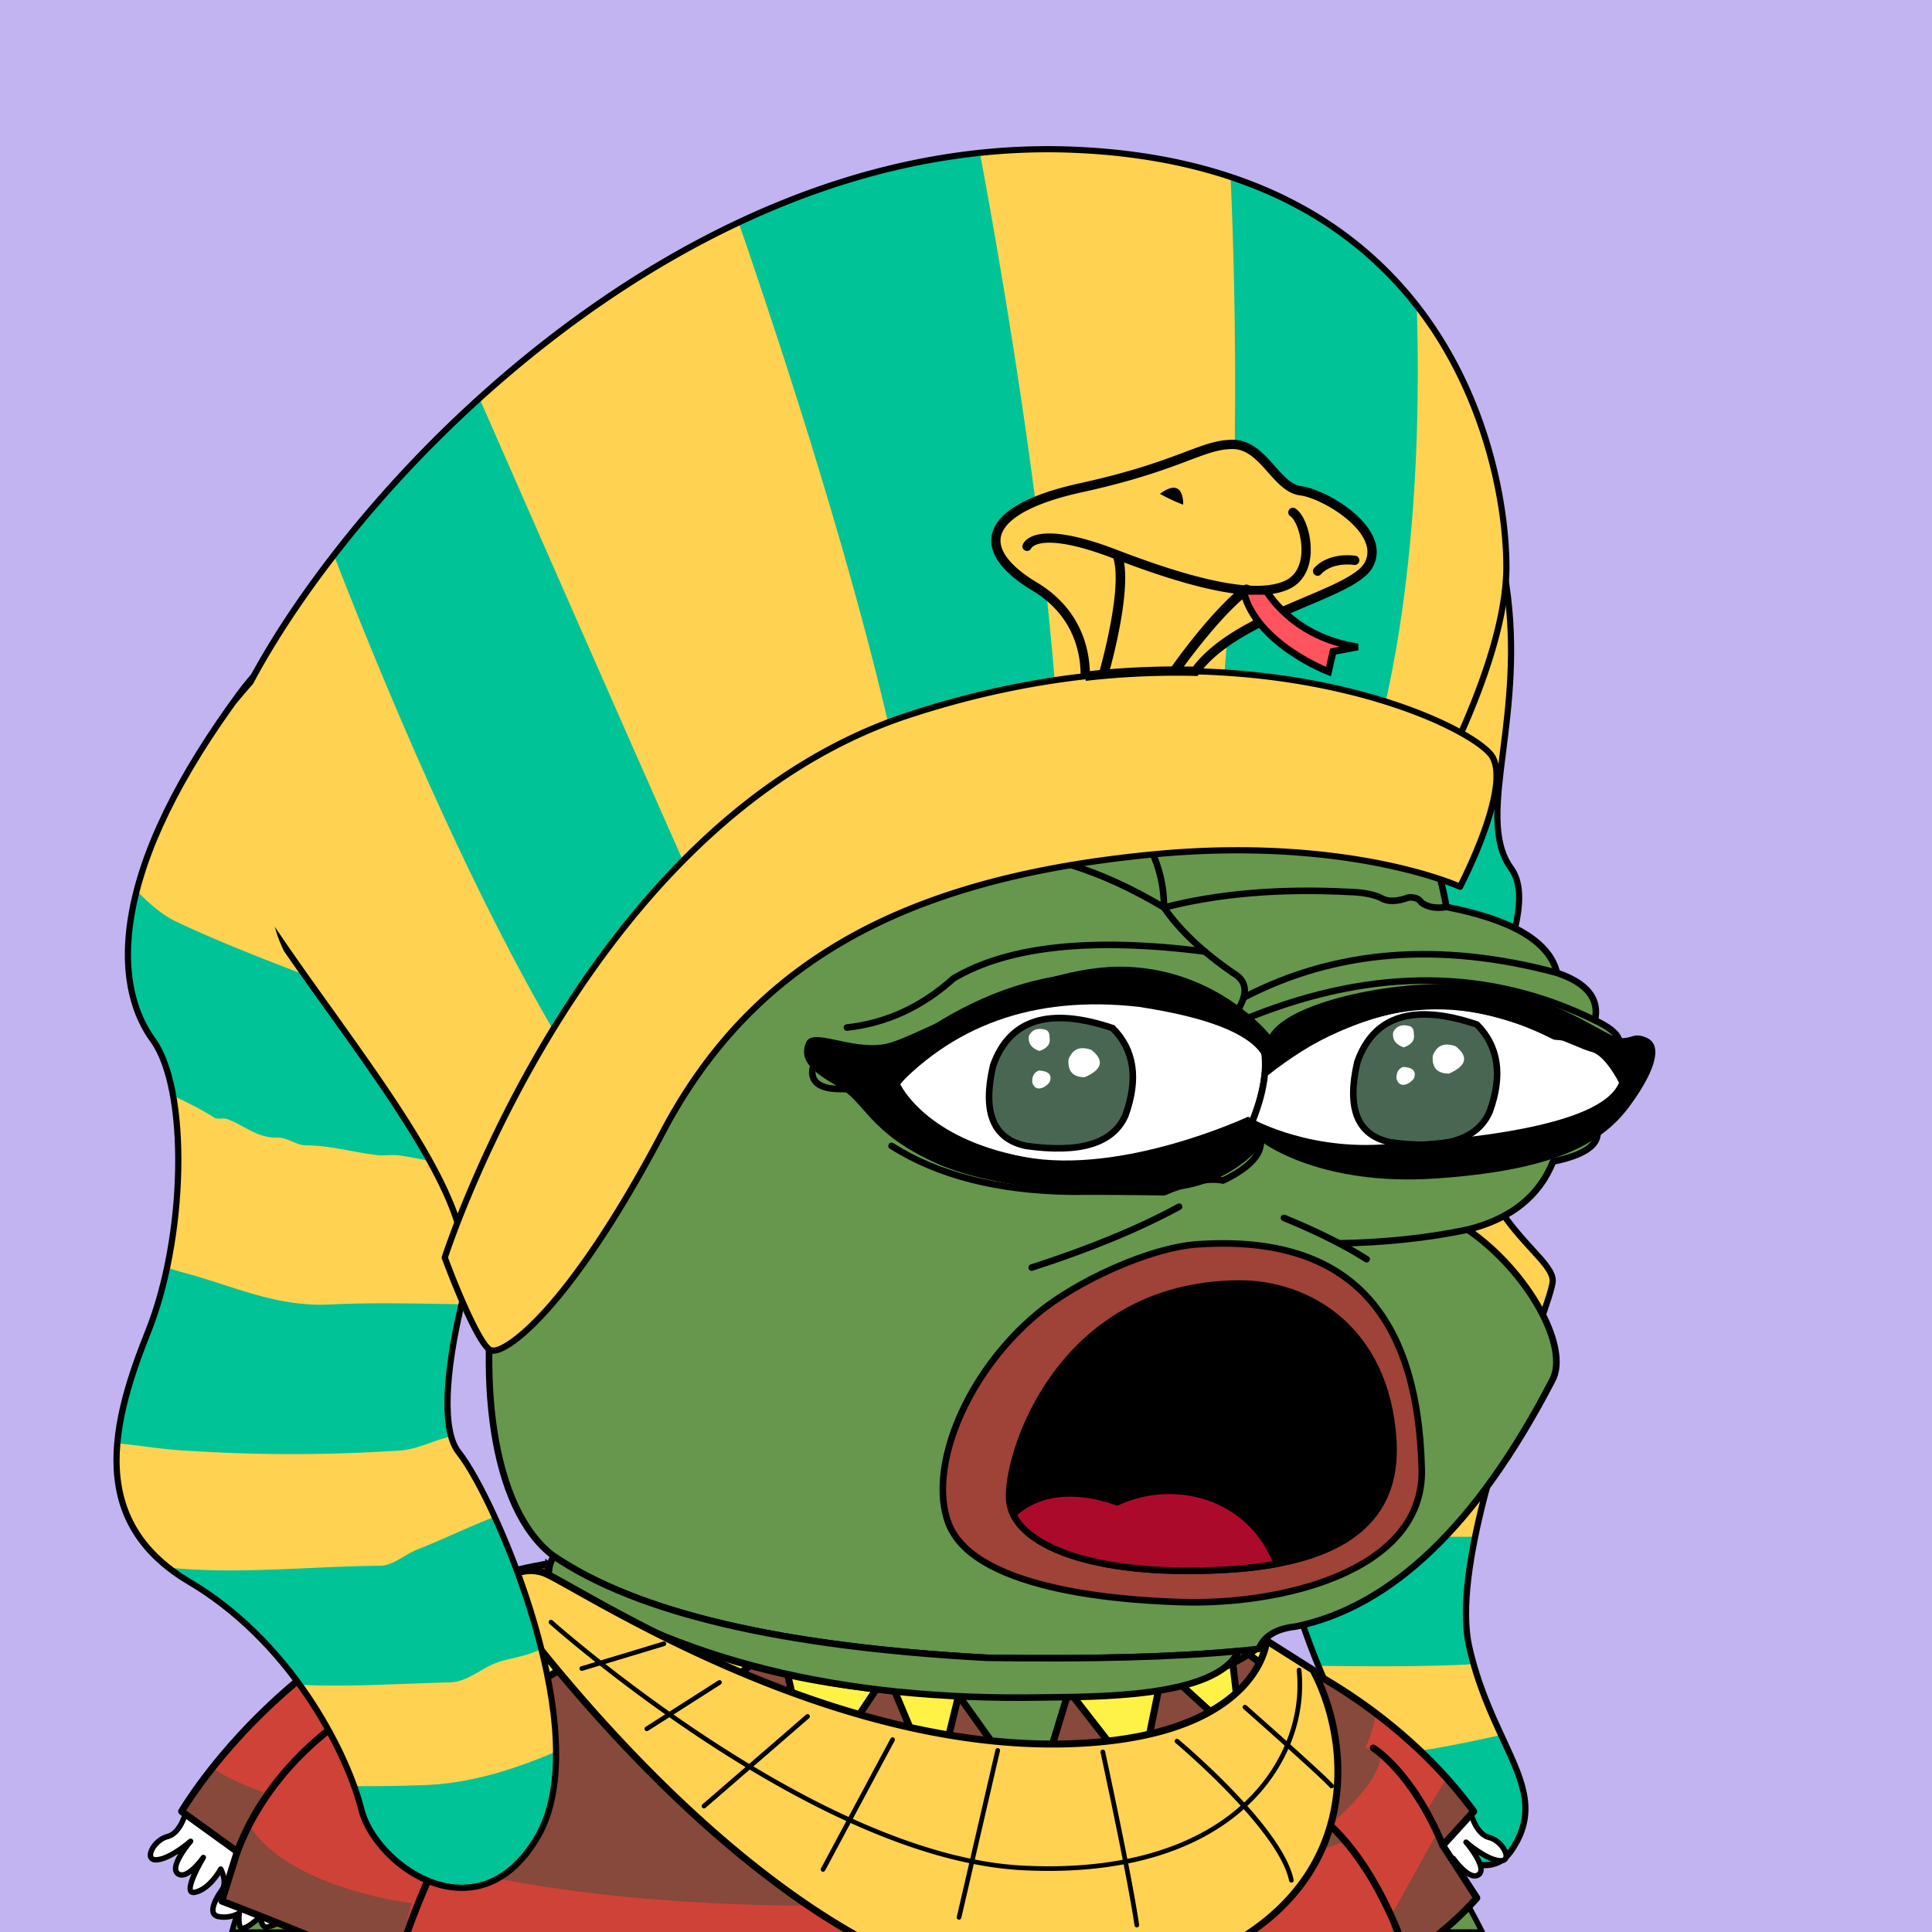 <svg xmlns="http://www.w3.org/2000/svg" xmlns:xlink="http://www.w3.org/1999/xlink" viewBox="0 0 2500 2500"><g><path style="fill-rule:evenodd;clip-rule:evenodd;fill:#c1b4f0;" d="M0 0h25e2v25e2H0z"/><path d="M1949.22 757.52c25.87 172.45-42 299.94 6 365.93s-84 240-54 353.93 108 150 108 180-138 341.93-108 473.91 108 186 54 263.95-228-102-293.94-377.92-24-743.85 30-917.82S1913.23 517.56 1949.22 757.52z" style="fill:#ffd251;isolation: isolate"/><path d="M1765.54 2273.07c72.69 117.11 155.39 171.65 189.68 122.12 35.19-50.83 14.31-91.48-12.81-150.17-27.77 6.22-54.78 11.9-83.41 17C1827.26 2267.34 1796.22 2270.09 1765.54 2273.07z" style="fill:#00c398;isolation: isolate"/><path d="M1715 1984.06c-20.71-1-41.42-3.38-62.12-5.93q3.87 20.13 8.4 39.14a933.4 933.4.0 0 0 44.64 138.33c63 .63 126.05 1.26 189.08-1.54 4-.22 7.88-.62 11.77-1.16-2-7-3.84-14.18-5.53-21.65-8.38-36.88-3.64-87.82 7.53-142.72C1844.18 1988.86 1779.59 1988.22 1715 1984.06z" style="fill:#00c398;isolation: isolate"/><path d="M1955.22 1123.44c-17.67-24.3-19.63-56.94-16.35-97.08q-9.91.0-19.87-.3-100.62-4.75-201.23-4.94c-10.42 28.8-19.43 55.57-26.5 78.33-9 29.08-17.71 66.38-25.62 109.61 46.39 3 93.17 2.6 139.34 7q74.88 6.35 149.77 7C1966.94 1181.63 1971.73 1146.15 1955.22 1123.44z" style="fill:#00c398;isolation: isolate"/><path d="M1789.73 836.63c-44.46 93.12-82.88 199.14-102.28 261.64-28.34 91.33-51.4 252.89-60.16 421.64-10.25 197.3.44 374.26 30.1 498.29 24.36 101.87 66.1 200.17 117.53 276.79 46.17 68.79 96.81 114.18 135.45 121.43 20.28 3.8 36.92-2.75 48.14-19 35.3-51 16.41-91.78-9.73-148.22-15.3-33-32.63-70.44-43.64-118.89-21.61-95.1 46.81-289.83 83.56-394.44 16.11-45.85 24.51-70.16 24.51-78.58.0-12.89-11.61-25.6-27.68-43.18-24.7-27-62-67.87-80.43-137.8-14.63-55.58 10.88-128 33.38-191.85 23.3-66.13 45.3-128.59 20-163.41-24.07-33.09-17.67-83.81-9.58-148 7.47-59.25 16.77-133 4.3-216.15-7.54-50.27-21.17-75.47-41.66-77C1881.45 677.6 1840.48 730.34 1789.73 836.63zm122.11 1571.93c-36.58-6.86-85.29-51-130.28-118-50.91-75.85-92.25-173.23-116.39-274.19-29.49-123.3-40.1-299.46-29.89-496 8.6-165.59 32.08-330.32 59.81-419.69 19.32-62.24 57.58-167.83 101.86-260.56 47.79-100.11 88.26-154.16 114-152.21 15.77 1.2 27.65 25.49 34.36 70.24 12.31 82.06 3.09 155.2-4.32 214-8.32 66-14.89 118.06 11 153.72 22.85 31.42 1.53 92-21.05 156-22.88 65-48.82 138.59-33.57 196.54 18.9 71.84 57 113.56 82.26 141.16 14.85 16.25 25.59 28 25.59 37.78.0 7.44-10.62 37.66-24.06 75.92-19.21 54.67-45.51 129.53-64.45 203.27-22.78 88.73-29.12 152.71-19.37 195.6 11.2 49.27 28.72 87.1 44.19 120.48 26 56 43.11 93.07 10.41 140.3C1942.51 2406.51 1929 2411.78 1911.84 2408.56z"/><path style="fill-rule:evenodd;clip-rule:evenodd;fill:#66974c;stroke:#000;stroke-linecap:round;stroke-linejoin:round;stroke-width:7px" d="M1634.754 2148.807c1.927 5.057.0.0-5.78-15.17l-26.192 2.763.003.001c-29.47 61.966-189.929 58.995-254.948 60.108-259.599 4.447-472.17-48.054-637.709-157.502C580.824 2055.622 354.002 2296.891 3e2 25e2h1618C1826.858 2320.131 1699.317 2185.588 1634.754 2148.807z"/><path d="M363.635 2483.03c-1.5-4.5-6-71.997-9-86.996-3-14.999-14.999-46.497-37.498-52.497-22.499-6-71.996-4.5-71.996-4.5l-4.144 3.744c0 0-6.356 29.254-24.355 33.754-17.999 4.5-31.499 31.499-13.499 29.999 17.999-1.5 43.498-23.999 43.498-23.999.0.0-28.498 32.999-16.499 41.998 11.999 8.999 32.998-20.999 32.998-20.999.0.0-29.999 49.496-10.5 44.997 19.499-4.499 32.999-29.998 32.999-29.998.0.0 8.999 16.5 1.5 26.999-7.5 10.499-19.5 31.498-4.5 34.498 14.999 3 26.999-4.5 26.999-4.5.0.0-3 22.499 5.999 19.499 9-3 20.999-14.999 20.999-14.999.0.0 1.5 14.999 9 13.499 7.499-1.5 19.499-5.999 17.999-10.499z" style="fill:#fff;fill-rule:nonzero;"/><path d="M316.235 2346.92c21.671 5.779 32.59 37.909 34.968 49.802 1.621 8.102 3.792 33.064 5.536 53.121 1.856 21.338 2.74 30.955 3.446 33.831-1.015 1.61-7.559 4.889-15.236 6.425-.443.088-.727.027-1.083-.236-1.994-1.471-3.415-6.947-3.748-10.184-.138-1.344-1.036-2.49-2.308-2.943-1.273-.453-2.693-.134-3.648.82-3.181 3.176-12.907 11.913-19.632 14.154-.226.075-.321.079-.38.082-.944-.818-1.493-4.465-1.493-8.829.0-2.235.144-4.655.45-6.971.02-.153.03-.305.03-.458.0-1.176-.596-2.286-1.601-2.936-1.134-.736-2.595-.749-3.745-.04-.109.067-11.092 6.716-24.466 4.042-2.844-.57-3.632-1.796-3.977-2.669-1.746-4.416 2.529-15.011 10.639-26.364 8.674-12.143-.866-29.957-1.276-30.709-.616-1.13-1.804-1.83-3.092-1.823-1.288.007-2.468.722-3.073 1.86-.128.241-13.006 24.146-30.693 28.227-1.557.359-2.071.123-2.076.121-2.014-2.574 4.66-20.589 16.356-39.894.978-1.615.5-3.713-1.081-4.744-1.581-1.032-3.696-.624-4.779.922-3.794 5.412-15.491 19.754-23.934 21.099-1.637.261-2.941-.023-4.097-.892-.896-.671-1.36-1.568-1.505-2.907-.875-8.095 10.916-25.153 18.553-34.004 1.202-1.393 1.12-3.48-.188-4.774-1.309-1.295-3.396-1.355-4.776-.138-.247.218-24.847 21.75-41.474 23.136-4.284.357-4.541-1.199-4.652-1.864-.046-.28-.069-.576-.069-.886.0-6.11 8.816-17.73 19.36-20.365 18.036-4.509 25.258-29.677 26.655-35.278.743-.672 1.53-1.382 2.378-2.149 7.787-.177 49.921-.862 69.711 4.415zm-71.2-11.38c-.83.024-1.624.345-2.241.901l-4.144 3.745c-.542.489-.917 1.137-1.073 1.85-.059.272-6.122 27.189-21.784 31.105-14.507 3.627-26.1 19.516-24.499 29.185.334 2.015 2.195 8.526 12.139 7.697 8.679-.723 18.718-5.809 27.173-11.195-3.793 6.447-6.909 13.467-6.909 19.201.0.528.026 1.044.08 1.548.351 3.245 1.825 5.928 4.264 7.757 2.665 1.999 5.917 2.761 9.404 2.204 3.535-.564 7.157-2.481 10.594-4.979-3.07 6.986-5.38 13.959-5.38 19.141.0 2.299.453 4.245 1.495 5.686 1.328 1.836 4.015 3.769 9.273 2.556 14.815-3.418 26.097-17.471 31.6-25.708.856 2.641 1.612 5.83 1.612 9.034.0 2.916-.621 5.813-2.348 8.231-4.949 6.929-12.32 18.803-12.32 28.06.0 1.76.267 3.426.867 4.945 1.007 2.545 3.405 5.817 9.114 6.959 9.821 1.965 18.359-.159 23.71-2.208-.021.615-.042 1.233-.042 1.882.0 5.273.805 11.37 4.119 14.109 1.912 1.581 4.4 1.973 7.005 1.105 6.089-2.03 13.166-7.576 17.707-11.537.953 3.172 2.552 6.679 5.251 8.675 1.947 1.441 4.236 1.95 6.62 1.473.66-.132 16.2-3.307 20.026-9.899 1.218-2.099 1.003-3.953.607-5.138l.012.038c-.59-2.096-2.005-18.369-3.254-32.727-1.851-21.282-3.949-45.404-5.646-53.887-3.253-16.266-15.806-48.733-40.028-55.193-22.733-6.062-70.962-4.678-73.004-4.616z" style="fill-rule:nonzero;"/><path d="M1779.99 2484.23c1.5-4.5 5.999-71.997 8.999-86.996 3-14.999 14.999-46.497 37.498-52.497 22.499-6 71.997-4.5 71.997-4.5l4.144 3.744c0 0 6.355 29.254 24.354 33.754 17.999 4.5 31.499 31.499 13.5 29.999-18-1.5-43.498-23.999-43.498-23.999.0.0 28.498 32.999 16.499 41.998-11.999 8.999-32.998-20.999-32.998-20.999.0.0 29.998 49.496 10.499 44.997-19.499-4.499-32.998-29.998-32.998-29.998.0.0-9 16.5-1.5 26.999 7.499 10.499 19.499 31.498 4.5 34.498-15 3-26.999-4.5-26.999-4.5.0.0 3 22.5-6 19.5-8.999-3-20.999-15-20.999-15 0 0-1.5 15-8.999 13.5-7.5-1.5-19.499-6-17.999-10.5z" style="fill:#fff;fill-rule:nonzero;"/><path d="M1897.1 2343.7c.847.767 1.635 1.478 2.378 2.15 1.397 5.6 8.619 30.768 26.655 35.277 10.544 2.636 19.359 14.255 19.359 20.365.0.311-.022.607-.068.886-.111.665-.368 2.222-4.653 1.864-16.627-1.386-41.226-22.918-41.473-23.136-1.38-1.216-3.468-1.157-4.776.138-1.308 1.294-1.39 3.381-.188 4.774 7.637 8.851 19.428 25.91 18.553 34.004-.145 1.339-.609 2.236-1.505 2.908-1.156.868-2.46 1.152-4.097.891-8.443-1.345-20.14-15.686-23.934-21.098-1.083-1.546-3.198-1.955-4.779-.923-1.581 1.031-2.059 3.13-1.081 4.744 11.696 19.306 18.37 37.32 16.356 39.894-.005.002-.519.239-2.077-.121-17.686-4.081-30.565-27.986-30.693-28.227-.604-1.138-1.784-1.853-3.072-1.86-1.288-.006-2.476.693-3.093 1.824-.409.752-9.949 18.565-1.275 30.709 8.109 11.352 12.384 21.947 10.638 26.363-.344.873-1.132 2.1-3.976 2.669-13.374 2.675-24.358-3.975-24.467-4.042-1.149-.709-2.61-.695-3.744.04-1.005.65-1.602 1.761-1.602 2.936.0.153.01.305.031.458.306 2.316.45 4.736.45 6.971.0 4.364-.549 8.011-1.493 8.829-.059-.003-.154-.007-.38-.082-6.725-2.241-16.451-10.977-19.632-14.154-.955-.954-2.375-1.273-3.648-.819-1.272.453-2.17 1.598-2.308 2.942-.333 3.237-1.754 8.713-3.748 10.185-.356.262-.64.323-1.083.235-7.677-1.536-14.221-4.815-15.237-6.425.706-2.876 1.59-12.493 3.447-33.831 1.744-20.057 3.915-45.019 5.536-53.121 2.378-11.893 13.297-44.023 34.968-49.802 19.79-5.277 61.924-4.592 69.711-4.415zm-71.515-2.349c-24.223 6.46-36.775 38.927-40.028 55.193-1.698 8.483-3.795 32.605-5.646 53.888-1.249 14.357-2.664 30.63-3.255 32.726l.013-.038c-.396 1.186-.611 3.039.606 5.138 3.827 6.593 19.367 9.767 20.027 9.899 2.384.478 4.673-.032 6.62-1.472 2.699-1.997 4.298-5.503 5.251-8.676 4.541 3.962 11.618 9.508 17.707 11.537 2.605.868 5.093.476 7.005-1.105 3.314-2.739 4.119-8.836 4.119-14.109.0-.648-.022-1.267-.042-1.882 5.35 2.049 13.889 4.173 23.71 2.208 5.709-1.141 8.107-4.414 9.113-6.959.601-1.518.867-3.184.867-4.945.0-9.257-7.37-21.131-12.319-28.06-1.728-2.418-2.349-5.315-2.349-8.231.0-3.203.756-6.393 1.613-9.033 5.503 8.236 16.785 22.29 31.599 25.708 5.258 1.213 7.946-.721 9.274-2.557 1.042-1.44 1.495-3.387 1.495-5.686.0-5.182-2.31-12.155-5.38-19.141 3.437 2.498 7.059 4.415 10.594 4.979 3.487.557 6.739-.205 9.403-2.204 2.439-1.829 3.914-4.511 4.265-7.757.053-.504.08-1.02.08-1.547.0-5.735-3.116-12.754-6.909-19.202 8.455 5.386 18.494 10.472 27.172 11.196 9.945.828 11.806-5.683 12.139-7.698 1.602-9.669-9.991-25.558-24.498-29.185-15.662-3.916-21.725-30.833-21.784-31.105-.156-.713-.531-1.361-1.073-1.85l-4.145-3.744c-.616-.557-1.41-.877-2.24-.902-2.042-.062-50.272-1.446-73.004 4.616z" style="fill-rule:nonzero;"/><path d="M1911 2456l-44-68 40-44c-112-153-278.025-213.363-278.025-213.363-74.026 62.636-245.975 57.363-245.975 57.363l-44 144-1e2-140c-372-8-532-168-532-168-320 56-472 320-472 320l72 52-20 64c0 0 46.858 17.851 101.096 40h1477.13c28.396-23.435 45.769-44 45.769-44z" style="fill:#86493b;fill-rule:nonzero;"/><path d="M1911 2456l-44-68 40-44c-112-153-278.025-213.363-278.025-213.363-74.026 62.636-245.975 57.363-245.975 57.363l-44 144-1e2-140c-372-8-532-168-532-168-320 56-472 320-472 320l72 52-20 64c0 0 46.858 17.851 101.096 40h1477.13c28.396-23.435 45.769-44 45.769-44z" style="fill:#86493b;fill-rule:nonzero;"/><path d="M1845 2345l26.884-44.279c-29.724-33.202-61.387-60.975-91.698-83.803-3.642 26.032-13.186 44.082-13.186 44.082l20 12c-6 40-66 88-66 88l20 22c0 0-192 72-592 82-4e2 10-584-54-584-54l18-36c-98-30-160-136-160-136l26-20c-18.507-10.41-37.683-35.538-50.564-54.878-55.648 44.081-96.8 89.564-123.892 123.769 32.002 20.414 66.456 31.109 66.456 31.109l-20 40c48 84 212 104 212 104l-10.65 37h1279.13l-2.479-19 60-108-14-28z" style="fill:#cf4238;fill-rule:nonzero;"/><path d="M292.555 2457.31c2.213-7.081 18.74-59.968 18.74-59.968.139-.443.205-.895.205-1.342.0-1.418-.672-2.786-1.865-3.648.0.0-62.529-45.16-68.638-49.572 8.935-14.46 46.603-72.334 113.313-134.715 45.003-42.082 94.221-77.946 146.289-106.596 64.37-35.42 133.315-59.835 204.949-72.622 8.566 8.055 48.605 43.523 126.025 80.219 50.503 23.939 106.46 43.346 166.316 57.685 74.084 17.747 154.403 27.711 238.74 29.671 2.515 3.521 98.709 138.193 98.709 138.193.996 1.395 2.696 2.102 4.388 1.826 1.69-.276 3.077-1.488 3.578-3.126.0.0 41.111-134.547 43.008-140.752 11.25.147 48.86.145 92.472-5.291 68.695-8.561 119.434-25.904 150.984-51.515 9.449 3.685 46.853 19.019 94.068 48.146 49.602 30.6 120.321 83.085 177.32 159.836-4.417 4.858-37.486 41.234-37.486 41.234-.774.851-1.17 1.936-1.17 3.028.0.846.237 1.695.722 2.443.0.0 38.752 59.889 42.149 65.14-5.818 6.481-22.919 24.762-47.416 44.416h14.301c25.867-21.888 41.468-40.25 42.182-41.097.704-.833 1.062-1.866 1.062-2.904.0-.847-.238-1.696-.722-2.443.0.0-38.67-59.762-42.118-65.092 4.133-4.547 37.67-41.437 37.67-41.437.775-.854 1.17-1.939 1.17-3.028.0-.93-.287-1.862-.869-2.657-58.285-79.622-131.297-133.8-182.282-165.23-55.259-34.062-97.417-49.551-97.836-49.705-1.518-.551-3.212-.248-4.445.794-71.845 60.793-241.228 56.353-242.93 56.301-2.029-.062-3.849 1.242-4.442 3.183.0.0-36.632 119.885-41.335 135.279-9.507-13.31-94.699-132.579-94.699-132.579-.825-1.156-2.146-1.854-3.565-1.884-84.387-1.814-164.707-11.71-238.731-29.411-59.2-14.156-114.529-33.309-164.451-56.925-84.988-40.206-125.337-79.952-125.735-80.349-1.036-1.034-2.513-1.502-3.956-1.249-73.48 12.86-144.183 37.795-210.144 74.116-52.748 29.045-102.595 65.392-148.155 108.032-77.592 72.618-116.442 139.374-116.825 140.04-.406.705-.6 1.477-.6 2.242.0 1.402.655 2.777 1.865 3.651.0.0 64.496 46.581 69.373 50.103-1.751 5.603-19.033 60.907-19.033 60.907-.14.446-.206.898-.206 1.343.0 1.82 1.113 3.523 2.899 4.204.825.314 41.555 15.858 90.715 35.795h23.792c-48.99-20.159-94.063-37.585-107.35-42.69z" style="fill-rule:nonzero;"/><path d="M862.781 2236.92l108.19-81.694c-50.664-13.775-93.564-30.026-129.09-46.317l20.9 128.011z" style="fill:#fff247;fill-rule:nonzero;stroke:#000;stroke-width:9px;"/><path d="M1051.8 2308.93l82.353-123.531c-41.545-4.424-79.82-10.759-114.925-18.389l32.572 141.92z" style="fill:#fff247;fill-rule:nonzero;stroke:#000;stroke-width:9px;"/><path d="M697.764 2176.91l124.987-77.12c-67.15-33.218-103.728-64.677-113.227-73.405l-11.76 150.525z" style="fill:#fff247;fill-rule:nonzero;stroke:#000;stroke-width:9px;"/><path d="M1679.27 2153.54c-30.511-15.71-50.293-22.903-50.293-22.903-4.155 3.514-8.619 6.813-13.341 9.914l69.229 51.363-5.595-38.374z" style="fill:#fff247;fill-rule:nonzero;stroke:#000;stroke-width:9px;"/><path d="M1522.95 2175.42l83.904 76.501-11.616-99.899c-21.89 10.586-47.081 18.089-72.288 23.398z" style="fill:#fff247;fill-rule:nonzero;stroke:#000;stroke-width:9px;"/><path d="M1383 2188l91.842 117.925 25.783-126.339c-61.756 10.127-117.625 8.414-117.625 8.414z" style="fill:#fff247;fill-rule:nonzero;stroke:#000;stroke-width:9px;"/><path d="M1157.35 2187.63l53.462 127.293 29.574-120.982-1.389-1.944c-28.45-.611-55.654-2.117-81.647-4.367z" style="fill:#fff247;fill-rule:nonzero;stroke:#000;stroke-width:9px;"/><path d="M1773.15 2259.68c-1.281 2.126-.595 4.889 1.529 6.174.488.296 49.321 30.644 88.168 123.876.956 2.294 3.591 3.379 5.884 2.424 2.294-.956 3.379-3.591 2.424-5.884-40.108-96.26-89.746-126.873-91.839-128.128-2.128-1.278-4.885-.588-6.166 1.538z" style="fill-rule:nonzero;"/><path d="M1711.45 2348.23c-2.08-1.355-4.86-.766-6.219 1.311-1.358 2.078-.773 4.865 1.302 6.227.548.359 53.454 36.011 97.657 144.233h9.708c-45.59-113.744-100.095-150.239-102.448-151.771z" style="fill-rule:nonzero;"/><path d="M468.933 2204c-1.205.623-29.9 15.614-64.917 46.629-32.315 28.622-76.11 76.802-101.229 143.788-.873 2.327.306 4.921 2.633 5.794 2.327.872 4.92-.307 5.793-2.634 24.432-65.149 67.083-112.105 98.56-140.025 34.21-30.342 63.009-45.41 63.296-45.559 2.206-1.142 3.069-3.858 1.927-6.064-1.143-2.207-3.856-3.071-6.063-1.929z" style="fill-rule:nonzero;"/><path d="M626.986 2290.09c1.153-2.201.304-4.922-1.898-6.074-2.201-1.154-4.921-.303-6.074 1.898-3.101 5.92-66.387 127.127-96.664 214.088h9.571c30.835-86.908 94.317-208.483 95.065-209.912z" style="fill-rule:nonzero;"/><path style="fill-rule:evenodd;clip-rule:evenodd;fill:#66974c;stroke:#000000;stroke-width:8.504;stroke-linecap:round;stroke-linejoin:round;stroke-miterlimit:2.613;" d="M867.603 1293.527c135.408-338.495 331.41-420.844 588.004-247.048 241.577-117.709 380.271-75.33 416.082 127.137 85.736 16.593 133.412 45.005 143.028 85.238 38.849 13.16 55.222 33.628 49.121 61.401 34.595 16.186 41.096 32.078 19.504 47.676 27.655 37.786 20.431 64.754-21.671 80.905 15.662 25.919-1.675 43.978-52.01 54.177-17.8 44.837-54.641 74.213-110.522 88.128 78.07 53.384 133.361 153.359 109.076 195.761-96.726 186.205-207.247 292.151-331.565 317.84-25.241 2.762-41.134 12.394-47.676 28.895-84.606 9.871-201.87 13.723-351.791 11.557-265.722-14.316-452.573-58.139-560.555-131.47C551.93 1890.923 644.393 1306.53 867.603 1293.527z"/><path style="fill-rule:evenodd;clip-rule:evenodd;fill:#66974c;stroke:#000000;stroke-width:8.504;stroke-linecap:round;stroke-linejoin:round;stroke-miterlimit:2.613;" d="M1602.782 2136.4l.003.001c-29.47 61.966-189.929 58.995-254.948 60.108-259.599 4.447-472.17-48.054-637.709-157.502-.339-9.494 1.828-17.921 6.501-25.282 107.982 73.33 294.833 117.153 560.555 131.47C1412.208 2147.146 1520.737 2144.214 1602.782 2136.4z"/><path style="fill-rule:evenodd;clip-rule:evenodd;fill:none;stroke:#000000;stroke-width:8.504;stroke-linecap:round;stroke-linejoin:round;stroke-miterlimit:2.613;" d="M867.603 1293.527c-6.666 40.876-12.204 79.643-16.615 116.301"/><path style="fill-rule:evenodd;clip-rule:evenodd;fill:none;stroke:#000000;stroke-width:8.504;stroke-linecap:round;stroke-linejoin:round;stroke-miterlimit:2.613;" d="M1525.676 1561.525c-51.268 27.946-114.836 54.192-190.704 78.737"/><path style="fill-rule:evenodd;clip-rule:evenodd;fill:none;stroke:#000000;stroke-width:8.504;stroke-linecap:round;stroke-linejoin:round;stroke-miterlimit:2.613;" d="M1661.48 1575.972c43.172 17.706 78.809 35.524 106.91 53.455"/><path style="fill-rule:evenodd;clip-rule:evenodd;fill:none;stroke:#000000;stroke-width:8.504;stroke-linecap:round;stroke-linejoin:round;stroke-miterlimit:2.613;" d="M1899.139 1591.141c-51.724 10.804-107.176 16.714-166.355 17.731"/><path style="fill-rule:evenodd;clip-rule:evenodd;fill:none;stroke:#000000;stroke-width:8.504;stroke-linecap:round;stroke-linejoin:round;stroke-miterlimit:2.613;" d="M1153.659 1482.787c60.118 38.148 137.411 57.893 231.879 59.234 39.01-.234 79.221.007 120.635.722 32.19-13.808 57.713-18.865 76.571-15.17 48.169-23.217 60.691-48.499 37.562-75.848"/><path style="fill-rule:evenodd;clip-rule:evenodd;fill:none;stroke:#000000;stroke-width:8.504;stroke-linecap:round;stroke-linejoin:round;stroke-miterlimit:2.613;" d="M1455.607 1046.479c34.191 41.927 51.047 84.546 50.566 127.858-162.616-97.202-306.126-95.756-430.529 4.334"/><path style="fill-rule:evenodd;clip-rule:evenodd;fill:none;stroke:#000000;stroke-width:8.504;stroke-linecap:round;stroke-linejoin:round;stroke-miterlimit:2.613;" d="M1871.688 1173.615c-13.481 2.256-24.317.329-32.506-5.78-3.124-4.977-8.661-7.145-16.614-6.501-15.036 5.566-26.834 5.807-35.396.723-9.792-4.853-23.998-7.501-42.619-7.946-88.686-4.572-168.146 2.17-238.38 20.226 20.481 29.685 50.58 58.098 90.295 85.239 17.034 9.995 18.72 25.887 5.057 47.676-140.781-70.757-280.197-57.274-418.249 40.452-23.248 12.323-56.235 17.861-98.964 16.615-20.681-3.351-31.758 4.112-33.229 22.393-.159 13.995 10.436 21.459 31.784 22.394 26.147.214 47.337 2.38 63.568 6.501"/><path style="fill-rule:evenodd;clip-rule:evenodd;fill:none;stroke:#000000;stroke-width:8.504;stroke-linecap:round;stroke-linejoin:round;stroke-miterlimit:2.613;" d="M1559.124 1231.308c-146.388-18.638-254.816-7.048-325.282 34.77-40.94 36.795-86.93 57.984-137.972 63.568"/><path style="fill-rule:evenodd;clip-rule:evenodd;fill:none;stroke:#000000;stroke-width:8.504;stroke-linecap:round;stroke-linejoin:round;stroke-miterlimit:2.613;" d="M1609.225 1290.928c119.034-61.942 254.197-72.633 405.492-32.075"/><path style="fill-rule:evenodd;clip-rule:evenodd;fill:none;stroke:#000000;stroke-width:8.504;stroke-linecap:round;stroke-linejoin:round;stroke-miterlimit:2.613;" d="M1618.139 1315.921c160.721-64.233 309.287-62.788 445.699 4.334"/><path style="fill-rule:evenodd;clip-rule:evenodd;fill:#FFFFFF;stroke:#000000;stroke-width:8.504;stroke-linecap:round;stroke-linejoin:round;stroke-miterlimit:2.613;" d="M1620.306 1451.725c-183.453 85.64-341.41 73.601-473.87-36.118 81.906-93.234 190.983-132.241 327.231-117.023 89.674 13.565 143.851 34.754 162.532 63.568C1639.566 1387.294 1634.269 1417.151 1620.306 1451.725z"/><path style="fill-rule:evenodd;clip-rule:evenodd;fill:#FFFFFF;stroke:#000000;stroke-width:8.504;stroke-linecap:round;stroke-linejoin:round;stroke-miterlimit:2.613;" d="M1630.669 1470.517c-6.027-5.755-11.21-11.219-15.568-16.401 1.734-.795 3.466-1.58 5.204-2.392 9.248-22.898 14.693-43.727 16.338-62.487h.002c122.337-97.366 247.398-113.377 375.182-48.035 35.336 2.547 59.174 11.457 71.514 26.728 27.951 36.626 20.728 63.594-21.671 80.905C1921.202 1499.447 1777.535 1506.674 1630.669 1470.517z"/><path style="fill-rule:evenodd;clip-rule:evenodd;fill:#496652;stroke:#000000;stroke-width:8.504;stroke-miterlimit:10;" d="M1456.328 1443.056c16.978-47.016 11.439-84.579-16.614-112.689-81.824-27.566-133.352-11.433-154.586 48.399-14.148 60.477.06 95.151 42.62 104.02C1397.808 1492.729 1440.667 1479.486 1456.328 1443.056z"/><path style="fill-rule:evenodd;clip-rule:evenodd;fill:#FFFFFF;" d="M1358.088 1341.926c.079-4.984-1.606-8.115-5.057-9.391-10.363-2.927-17.587-.278-21.671 7.947-1.294 9.487 3.281 15.989 13.725 19.504C1355.514 1356.377 1359.848 1350.357 1358.088 1341.926z"/><path style="fill-rule:evenodd;clip-rule:evenodd;fill:#FFFFFF;" d="M1348.697 1407.661c3.692-1.507 6.822-3.914 9.391-7.224 3.804-9.394-.771-14.451-13.725-15.17-6.118 2.252-9.007 7.309-8.668 15.17C1337.875 1407.539 1342.209 1409.947 1348.697 1407.661z"/><path style="fill-rule:evenodd;clip-rule:evenodd;fill:#FFFFFF;" d="M1403.597 1393.936c22.864-10.049 25.753-21.848 8.668-35.396-14.656-5.277-24.529-1.183-29.618 12.281C1381.388 1386.17 1388.371 1393.875 1403.597 1393.936z"/><path style="fill-rule:evenodd;clip-rule:evenodd;fill:#496652;stroke:#000000;stroke-width:8.504;stroke-miterlimit:10;" d="M1927.663 1438.375c16.977-47.016 11.44-84.579-16.614-112.689-81.824-27.566-133.352-11.433-154.586 48.399-14.147 60.477.06 95.151 42.62 104.02C1869.142 1488.047 1912.002 1474.804 1927.663 1438.375z"/><path style="fill-rule:evenodd;clip-rule:evenodd;fill:#FFFFFF;" d="M1829.422 1337.244c.079-4.984-1.605-8.115-5.057-9.391-10.363-2.927-17.587-.278-21.671 7.947-1.295 9.487 3.281 15.989 13.725 19.504C1826.848 1351.695 1831.182 1345.675 1829.422 1337.244z"/><path style="fill-rule:evenodd;clip-rule:evenodd;fill:#FFFFFF;" d="M1820.031 1402.98c3.692-1.507 6.822-3.914 9.391-7.224 3.805-9.394-.771-14.451-13.725-15.17-6.118 2.252-9.007 7.309-8.668 15.17C1809.21 1402.858 1813.544 1405.265 1820.031 1402.98z"/><path style="fill-rule:evenodd;clip-rule:evenodd;fill:#FFFFFF;" d="M1874.931 1389.255c22.864-10.049 25.753-21.848 8.668-35.396-14.656-5.277-24.529-1.183-29.617 12.281C1852.723 1381.489 1859.706 1389.194 1874.931 1389.255z"/><g><path d="M1699 2161.06l-60-38s-8 116-228 132c-331.87 24.14-672-208-708-220s-64 20-64 20S846.81 2353.4 1100.11 25e2h518.54C1765 2399.52 1741 2239.14 1699 2161.06z" style="fill:#ffd251;isolation: isolate"/><path d="M890.19 2334.37c-133.36-124.72-229.91-257.24-245.33-278.84 7.24-6.88 29.79-25.19 56.72-16.21 5.53 1.84 20.15 10 40.4 21.39 106.89 59.92 390.82 219.09 669.35 198.83 50.66-3.68 94.34-13 129.83-27.71 28.62-11.85 52-27.22 69.6-45.68 21.87-23 29.15-44.82 31.55-55.68l53.25 33.73c17.32 32.57 31.14 78.51 31.14 128.15.0 35-6.87 71.81-24.22 107-19.45 39.49-50.35 73.31-91.9 100.6h15.9c37.42-26.8 65.66-59.24 84.08-96.62 43.73-88.8 23.24-187.19-7.6-244.46a4.5 4.5.0 0 0-1.55-1.67l-60-38a4.51 4.51.0 0 0-6.9 3.48c0 .28-2.42 28.26-30.8 57.78-26.43 27.48-81.37 61.94-193 70.06-275.84 20.06-558.06-138.15-664.3-197.7-21.45-12-35.61-20-42-22.08-38.4-12.8-67.59 19.91-68.81 21.31a4.5 4.5.0 0 0-.31 5.54c1 1.45 103 147 248.62 283.21 70.79 66.21 140.32 119.58 207.29 159.16h18C1038.72 2460.11 965.2 2404.52 890.19 2334.37z"/></g><g><path d="M311.55 895.49c-178.17 240.77-162 383.92-114 449.91s42 257.95-6 377.92-78 246 54 323.94 204 222 222 293.94 150 168 228 36-54-437.91-102-497.9 36-341.93 78-377.92S533.51 595.55 311.55 895.49z" style="fill:#ffd251;isolation: isolate"/><path d="M516 1877.06c22.91-.88 45.05-13.41 67.78-18.42-10.43-38.09-2.27-105 13.42-170.93-57-.81-113.86-2.51-171.21.36-66 3-120-22-180-39-10.12-2.62-20.1-5.53-29.89-8.87-6.26 29.66-14.47 58-24.54 83.14-19.32 48.3-35.72 97.57-39.81 144.3 29.67 2.67 58.68 8 88.24 9.44A2118.25 2118.25.0 0 0 516 1877.06z" style="fill:#00c398;isolation: isolate"/><path d="M458.29 2311.3c3.91 10.9 7 21 9.23 29.9 18 72 150 168 228 36 17.54-29.69 24.46-68.18 24.1-110.7-55.68 23.92-113.09 41.81-173.57 43.56C516.76 2311.14 487.53 2311.34 458.29 2311.3z" style="fill:#00c398;isolation: isolate"/><path d="M581 2177.06c24 0 43-20 66-27 17.75-5.33 36.29-7.51 53.52-16.32-15.57-62.28-38.51-123.3-60.4-171-34 13.1-66.31 29-100.12 42.35-17 7-32 21-48 21-90.62.71-183.75 11.44-274.07 2.38a249.94 249.94.0 0 0 27.63 18.82c59.39 35.09 106.62 83.55 142.26 132.8C452.49 2183.23 517 2178.53 581 2177.06z" style="fill:#00c398;isolation: isolate"/><path d="M671.48 1501.37c11.87-10.18 6-87-13.56-185.29-37.25-.94-74.54-2.15-111.92-3-22-1-45-9-65-18-85-34-169-63-252-102-20.26-9.57-36.4-24.51-52.16-40.39-23.75 92-6.71 155 20.74 192.73 12.31 16.92 21.05 42.14 26.46 72.29 17.63 8.73 35.62 17.12 53 28.37 4 3 11 0 17 2 22 8 39 25 66 24 12 0 24 10 36 10 33 0 64 10 96 13 8 0 16-1 24 0 24 3 47 10 71 11q39.18 1.09 78.35 1.9A46.84 46.84.0 0 1 671.48 1501.37z" style="fill:#00c398;isolation: isolate"/><path d="M308.33 893.11C227.78 1002 179.83 1100.28 165.81 1185.34c-13.68 83 8 134.14 28.53 162.42 45.75 62.9 42.48 251.7-6.48 374.09-22 54.91-44 119.17-40.77 179.41 3.43 64.24 35 113.13 96.44 149.45 57.56 34 110.27 85.19 152.43 148 31.74 47.29 57 100.92 67.68 143.46 10.81 43.26 61 95.19 118.49 103.55 32.56 4.73 79.25-3 116.79-66.49 79.48-134.51-54.77-443-102.3-502.43-20-25-17.75-97.71 6-194.51 20.33-82.83 51.72-161 71.45-177.88 9.23-7.91 10-42 2.39-101.42-7.45-57.9-21.69-127.9-40.11-197.1-17.94-67.43-48.05-164.64-89.63-244.83-40.81-78.72-83.27-122.78-126.22-131C382.41 822.81 344.67 844 308.33 893.11zM583.28 2437.8c-24.78-3.6-50.4-16.55-72.14-36.46-20.16-18.47-34.65-40.74-39.74-61.11-10.85-43.39-36.57-98-68.8-146-42.82-63.8-96.42-115.82-155-150.43-59-34.86-89.25-81.63-92.52-143-3.15-59 19.84-125.08 40.21-176 23.37-58.43 37.69-135.2 39.28-210.61 1.62-77-10.68-139.42-33.76-171.15-19.67-27-40.34-76.14-27.11-156.41 13.81-83.79 61.28-180.94 141.07-288.77 34.35-46.41 69.42-66.58 104.26-59.93 40.41 7.71 81 50.37 120.62 126.8 41.24 79.55 71.16 176.17 89 243.21 18.06 67.87 32.6 139.33 39.9 196.06 8.09 62.89 5.24 90.12.33 94.32-21.18 18.15-53 96.42-74 182-11.69 47.63-35.53 162.61-4.49 201.41 25.18 31.48 69.63 124.76 97.51 220.57 16.15 55.49 25.34 105.95 27.31 150 2.31 51.58-5.48 92.91-23.16 122.82C656.74 2434.87 613.42 2442.18 583.28 2437.8z"/></g><g><path d="M1385.34 193.63C743.86 170.16 221.57 913.49 275.56 1063.46s305.94 407.92 323.94 551.89 210-491.9 653.87-563.89 581.88 6 581.88 6 114-192 114-323.94S1877.24 211.63 1385.34 193.63z" style="fill:#ffd251;isolation: isolate"/><g><path d="M955.77 287.88c63.65 184.69 178 534.48 221.31 782a515.28 515.28.0 0 1 76.28-18.46q64-10.39 119.74-16.81c-6.17-278.08-74.55-672.83-105.12-836.91C1158.57 209.3 1053.69 241.78 955.77 287.88z" style="fill:#00c398;isolation: isolate"/><path d="M432.05 718.45c72.68 187.32 201.53 495.09 334.54 696.11 45-63.9 99.75-132.71 164.88-193.45C844 1025 683.84 660.12 620.4 515.48A1590.26 1590.26.0 0 0 432.05 718.45z" style="fill:#00c398;isolation: isolate"/><path d="M1833.27 395.58c-53.55-68.64-130.66-130-240.9-166.73 6.23 139.87 16.51 499.09-24.24 792.24 85.33-1.17 146.73 5.42 189 13.31C1835.83 813.68 1837.75 530 1833.27 395.58z" style="fill:#00c398;isolation: isolate"/></g><path d="M1934.16 595c-17-65.12-43.59-124.48-79.12-176.43A488.55 488.55.0 0 0 1682.87 263.5c-82.7-44.82-182.76-69.68-297.39-73.87-99.87-3.65-202.2 11.19-304.14 44.13-91.52 29.57-183.27 73.83-272.69 131.55C657 463.21 513.62 599 405 747.81c-41.4 56.67-75.29 112.13-99.19 162.13 7.27-8.17 14.14-16.71 21.56-24.86 22-41.34 50.37-86.4 84.09-132.55C519.51 604.54 662.13 469.41 813 372c88.83-57.34 179.95-101.3 270.81-130.66 101.05-32.65 202.46-47.36 301.39-43.74 113.38 4.15 212.26 28.68 293.87 72.91a480.63 480.63.0 0 1 169.38 152.55c71.36 104.34 96.78 228.77 96.78 310.43.0 120.13-96.84 293.1-111.55 318.67-10.86-5.12-47.46-20-122.44-28.7-82.35-9.61-228.75-13.24-458.51 24-68.51 11.11-135.85 36.58-200.16 75.7-54.8 33.34-108.9 77.54-160.8 131.37-94.51 98-165.6 211-212.64 285.83-18 28.54-33.46 53.19-45.57 69.59-15.3 20.71-21.41 22.95-23.69 22.44-1-.23-4.48-2.16-6.41-17.59-10.17-81.35-93.64-198-174.35-310.77-25.83-36.1-51.09-71.4-73.63-105l1.53 4.94c2.43 9.12 6.34 17.86 10.38 26.69 17.54 25.34 36.23 51.45 55.22 78 80.14 112 163 227.77 172.92 307.1 1.19 9.54 3.8 22.45 12.61 24.4 14.86 3.3 34.58-26.92 77.77-95.58 46.87-74.5 117.69-187.1 211.62-284.53 51.42-53.34 105-97.11 159.2-130.09 63.42-38.58 129.79-63.69 197.28-74.64 228.17-37 373.54-33.52 455.3-24.09 88.57 10.22 123.63 29.43 124 29.62a4 4 0 0 0 5.4-1.44 1189.42 1189.42.0 0 0 57.21-112.9c26.15-59.19 57.33-144.2 57.33-213.08C1953.22 709.11 1950.75 658.66 1934.16 595z"/></g><g><path d="M1493.31 1105.45c-310.53 29.57-515.9 132-635.87 359.93s-204 287.94-222 281.94-60-120-60-120 180-563.89 599.88-701.86 731.85 12 755.85 54-42 168-42 168S1745.26 1081.45 1493.31 1105.45z" style="fill:#ffd251;isolation: isolate"/><path d="M1174.13 921.68c-96.35 31.66-188 88.44-272.39 168.78-67.42 64.17-130.39 143.44-187.17 235.6-96.62 156.82-142.43 298.66-142.88 300.07a4 4 0 0 0 .06 2.6c.11.29 10.68 28.94 23.33 58 26.21 60.12 35.61 63.25 39.14 64.43 13.46 4.49 43-16.34 77-54.37 32.11-35.89 84.17-104.84 149.78-229.51 58.87-111.85 139-194.51 244.87-252.71 100.94-55.48 227.81-89.85 387.85-105.1 129.49-12.33 229.69-.35 290.94 11.87 66.37 13.24 102.58 29.61 102.94 29.78a4 4 0 0 0 5.21-1.78c2.74-5.22 66.72-128.41 41.92-171.81-7.11-12.45-34.32-30.54-71-47.21-31.9-14.5-85.76-34.81-161.19-49.22C1585.75 858.76 1399.29 847.7 1174.13 921.68zM721.47 1330.09c56.41-91.54 118.94-170.24 185.86-233.91 83.51-79.47 174.11-135.62 269.3-166.9 223.54-73.45 408.55-62.49 524.4-40.36 136.22 26 216.06 73.87 226.73 92.54 3.17 5.55 4.74 13.13 4.74 22.61.0 18-5.71 42.94-17 73.68a652.09 652.09.0 0 1-28.13 64.53c-10.51-4.39-44.59-17.51-100.84-28.76-61.84-12.37-163-24.5-293.6-12.06-161.15 15.35-289 50-390.94 106-107.32 59-188.47 142.72-248.09 256-65.23 123.95-116.85 192.35-148.66 227.9-37.63 42.05-62 54.28-68.49 52.11-10-3.35-36.76-61.5-57-116.26C584.39 1613.17 630 1478.44 721.47 1330.09z"/></g><g style="isolation: isolate"><path d="M1546.68 868.67c54.89-75.14 203-98.46 224.32-137.61 24-44-56-92-88-96s-48-60-88-60-68 28-196 56-140 80-60 128c58.39 35 65.64 89.25 65.29 116A1042.76 1042.76.0 0 1 1546.68 868.67z" style="fill:#ffd251;stroke:#000;stroke-width: 12px"/></g><path d="M1667.91 659.88a6 6 0 0 0 1.91 8.27c6.71 4.2 15.6 26.16 14.12 47.91-.83 12.19-5.21 28.25-21.41 35.53-35.06 15.78-106.16 2.65-217.38-40.13-66.74-25.67-97.09-23.35-110.79-16.88-8.5 4-10.7 9.52-11.05 10.58a5.9 5.9.0 0 0 3.72 7.43 6.11 6.11.0 0 0 7.67-3.64l-.12.33c0-.05 2.72-5.31 16.4-6.7s40.25 1 89.88 20.07c116 44.6 188 57.27 226.62 39.87 16.86-7.59 27-23.81 28.45-45.66 1.62-23.79-7.6-51.31-19.74-58.9A6 6 0 0 0 1667.91 659.88z"/><path d="M1700.26 735.37a6 6 0 0 0 9.44 7.41c.51-.63 12.75-15.28 42.6-11.77a6 6 0 1 0 1.4-11.92C1716.77 714.75 1700.92 734.53 1700.26 735.37z"/><path d="M1445.32 716.1a6.19 6.19.0 0 0-4.28 7.64c11.38 40.42-17.7 142.58-18 143.61a6.19 6.19.0 0 0 11.9 3.42c1.25-4.33 30.35-106.59 18-150.39A6.19 6.19.0 0 0 1445.32 716.1z"/><path d="M1609.17 757.67c-41.31 31.29-91.48 102.63-93.6 105.66a6.69 6.69.0 0 0 1.38 9.11 6.12 6.12.0 0 0 8.76-1.43c.51-.72 51.13-72.71 90.84-102.79a6.69 6.69.0 0 0 1.38-9.11A6.12 6.12.0 0 0 1609.17 757.67z"/><path d="M1501 639.06a234.27 234.27.0 0 0 30 14s2-38-30-14z" style="isolation: isolate"/><path d="M1639 765.06s34 60 118 72l-32 6-6 26s-94-36-110-104h30z" style="fill:#ff535d;stroke:#000;stroke-width: 9px"/><g><path d="M710.76 2097.06a3 3 0 0 0 .24 4.24c.85.76 86.53 77 204.11 154 69.09 45.23 135.53 81.87 197.48 108.9 77.57 33.84 148.32 52.63 210.26 55.84 69.71 3.61 131.91-3.63 184.86-21.54 47.24-16 86.44-40.1 116.5-71.7 44-46.26 65.81-106.78 59.78-166.06a3 3 0 0 0-6 .61c5.85 57.53-15.35 116.33-58.16 161.32-29.39 30.88-67.77 54.48-114.08 70.15-52.23 17.67-113.67 24.81-182.62 21.24-61.21-3.17-131.24-21.79-208.13-55.33-61.63-26.88-127.76-63.35-196.56-108.39C801.25 2173.6 715.85 2097.58 715 2096.82A3 3 0 0 0 710.76 2097.06z"/><path d="M1426.36 2264.12a3 3 0 0 0-2.29 3.57c.34 1.56 34.09 156.68 44 223.8a3 3 0 0 0 5.94-.87c-9.9-67.32-43.7-222.64-44-224.2A3 3 0 0 0 1426.36 2264.12z"/><path d="M1520.7 2251.13a3 3 0 0 0 .38 4.23c1.33 1.11 133.36 112.11 147 178.3a3 3 0 0 0 5.88-1.21c-14-68.24-143.51-177.1-149-181.7A3 3 0 0 0 1520.7 2251.13z"/><path d="M1608.75 2207.07a3 3 0 0 0 .26 4.23c1 .9 101.94 90 111.68 101.67a3 3 0 1 0 4.61-3.84c-10-12-108.15-98.65-112.32-102.33A3 3 0 0 0 1608.75 2207.07z"/><path d="M1288.08 2264.38l-50 216a3 3 0 0 0 5.85 1.35l50-216A3 3 0 0 0 1288.08 2264.38z"/><path d="M1152.36 2249.64l-90 168a3 3 0 0 0 5.29 2.83l90-168A3 3 0 0 0 1152.36 2249.64z"/><path d="M1043 2218.79l-134 116a3 3 0 0 0 3.93 4.54l134-116A3 3 0 0 0 1043 2218.79z"/><path d="M929.39 2174.53l-94 60a3 3 0 1 0 3.23 5.06l94-60A3 3 0 1 0 929.39 2174.53z"/><path d="M858.13 2124.18l-106 32a3 3 0 1 0 1.73 5.74l106-32A3 3 0 1 0 858.13 2124.18z"/></g><g style="isolation: isolate"><path d="M2131 1343c-18-8-18 2-36 0s-86-58-184-68-242 20-268 64c0 0-66-84-186-88s-268 92-312 1e2-94-22-102-2 1.73 34.32 39.87 56.16S1123 1465 1211 1505s264 46 328 32 96-58 96-58 74 56 222 46 214-42 252-94 40-80 22-88zm-344 138c-102 6-172-36-172-36s-162 76-290 52-160-94-160-94 54-74 158-96 222-2 268 20 50 60 50 60c48-34 134-82 218-82s182 52 2e2 56 36 40 36 40c-24 58-206 74-308 80z"/></g><g><path style="fill:#9F4238;stroke:#000000;stroke-width:8.504;stroke-linecap:round;stroke-linejoin:round;" d="M1548.867 1610.202c-60.844 4.223-155.492 47.363-205.915 89.266-93.315 77.537-142.25 199.838-115.827 271.117 34.316 92.579 248.717 100.753 300.291 102.499 130.411 4.404 315.574-39.744 312.306-171.93C1834.574 1692.855 1739.338 1596.975 1548.867 1610.202z"/><path style="stroke:#000000;stroke-width:8.504;stroke-linecap:round;stroke-linejoin:round;" d="M1602.06 1660.889c90.415-.859 191.331 58.414 200.767 201.686 5.746 87.231-41.183 158.703-216.21 168.623s-275.411-33.068-280.559-89.272C1300.91 1885.722 1368.692 1663.104 1602.06 1660.889z"/><path style="fill:#AC0A2B;stroke:#000000;stroke-width:8.504;stroke-linecap:round;stroke-linejoin:round;" d="M1445.502 1943.854c-43.199-15.715-97.518-19.265-134.448 15.675 22.648 47.222 119.341 80.521 275.562 71.669 24.241-1.374 46.079-3.991 65.821-7.648C1617.589 1933.843 1519.151 1909.706 1445.502 1943.854z"/></g></g></svg>